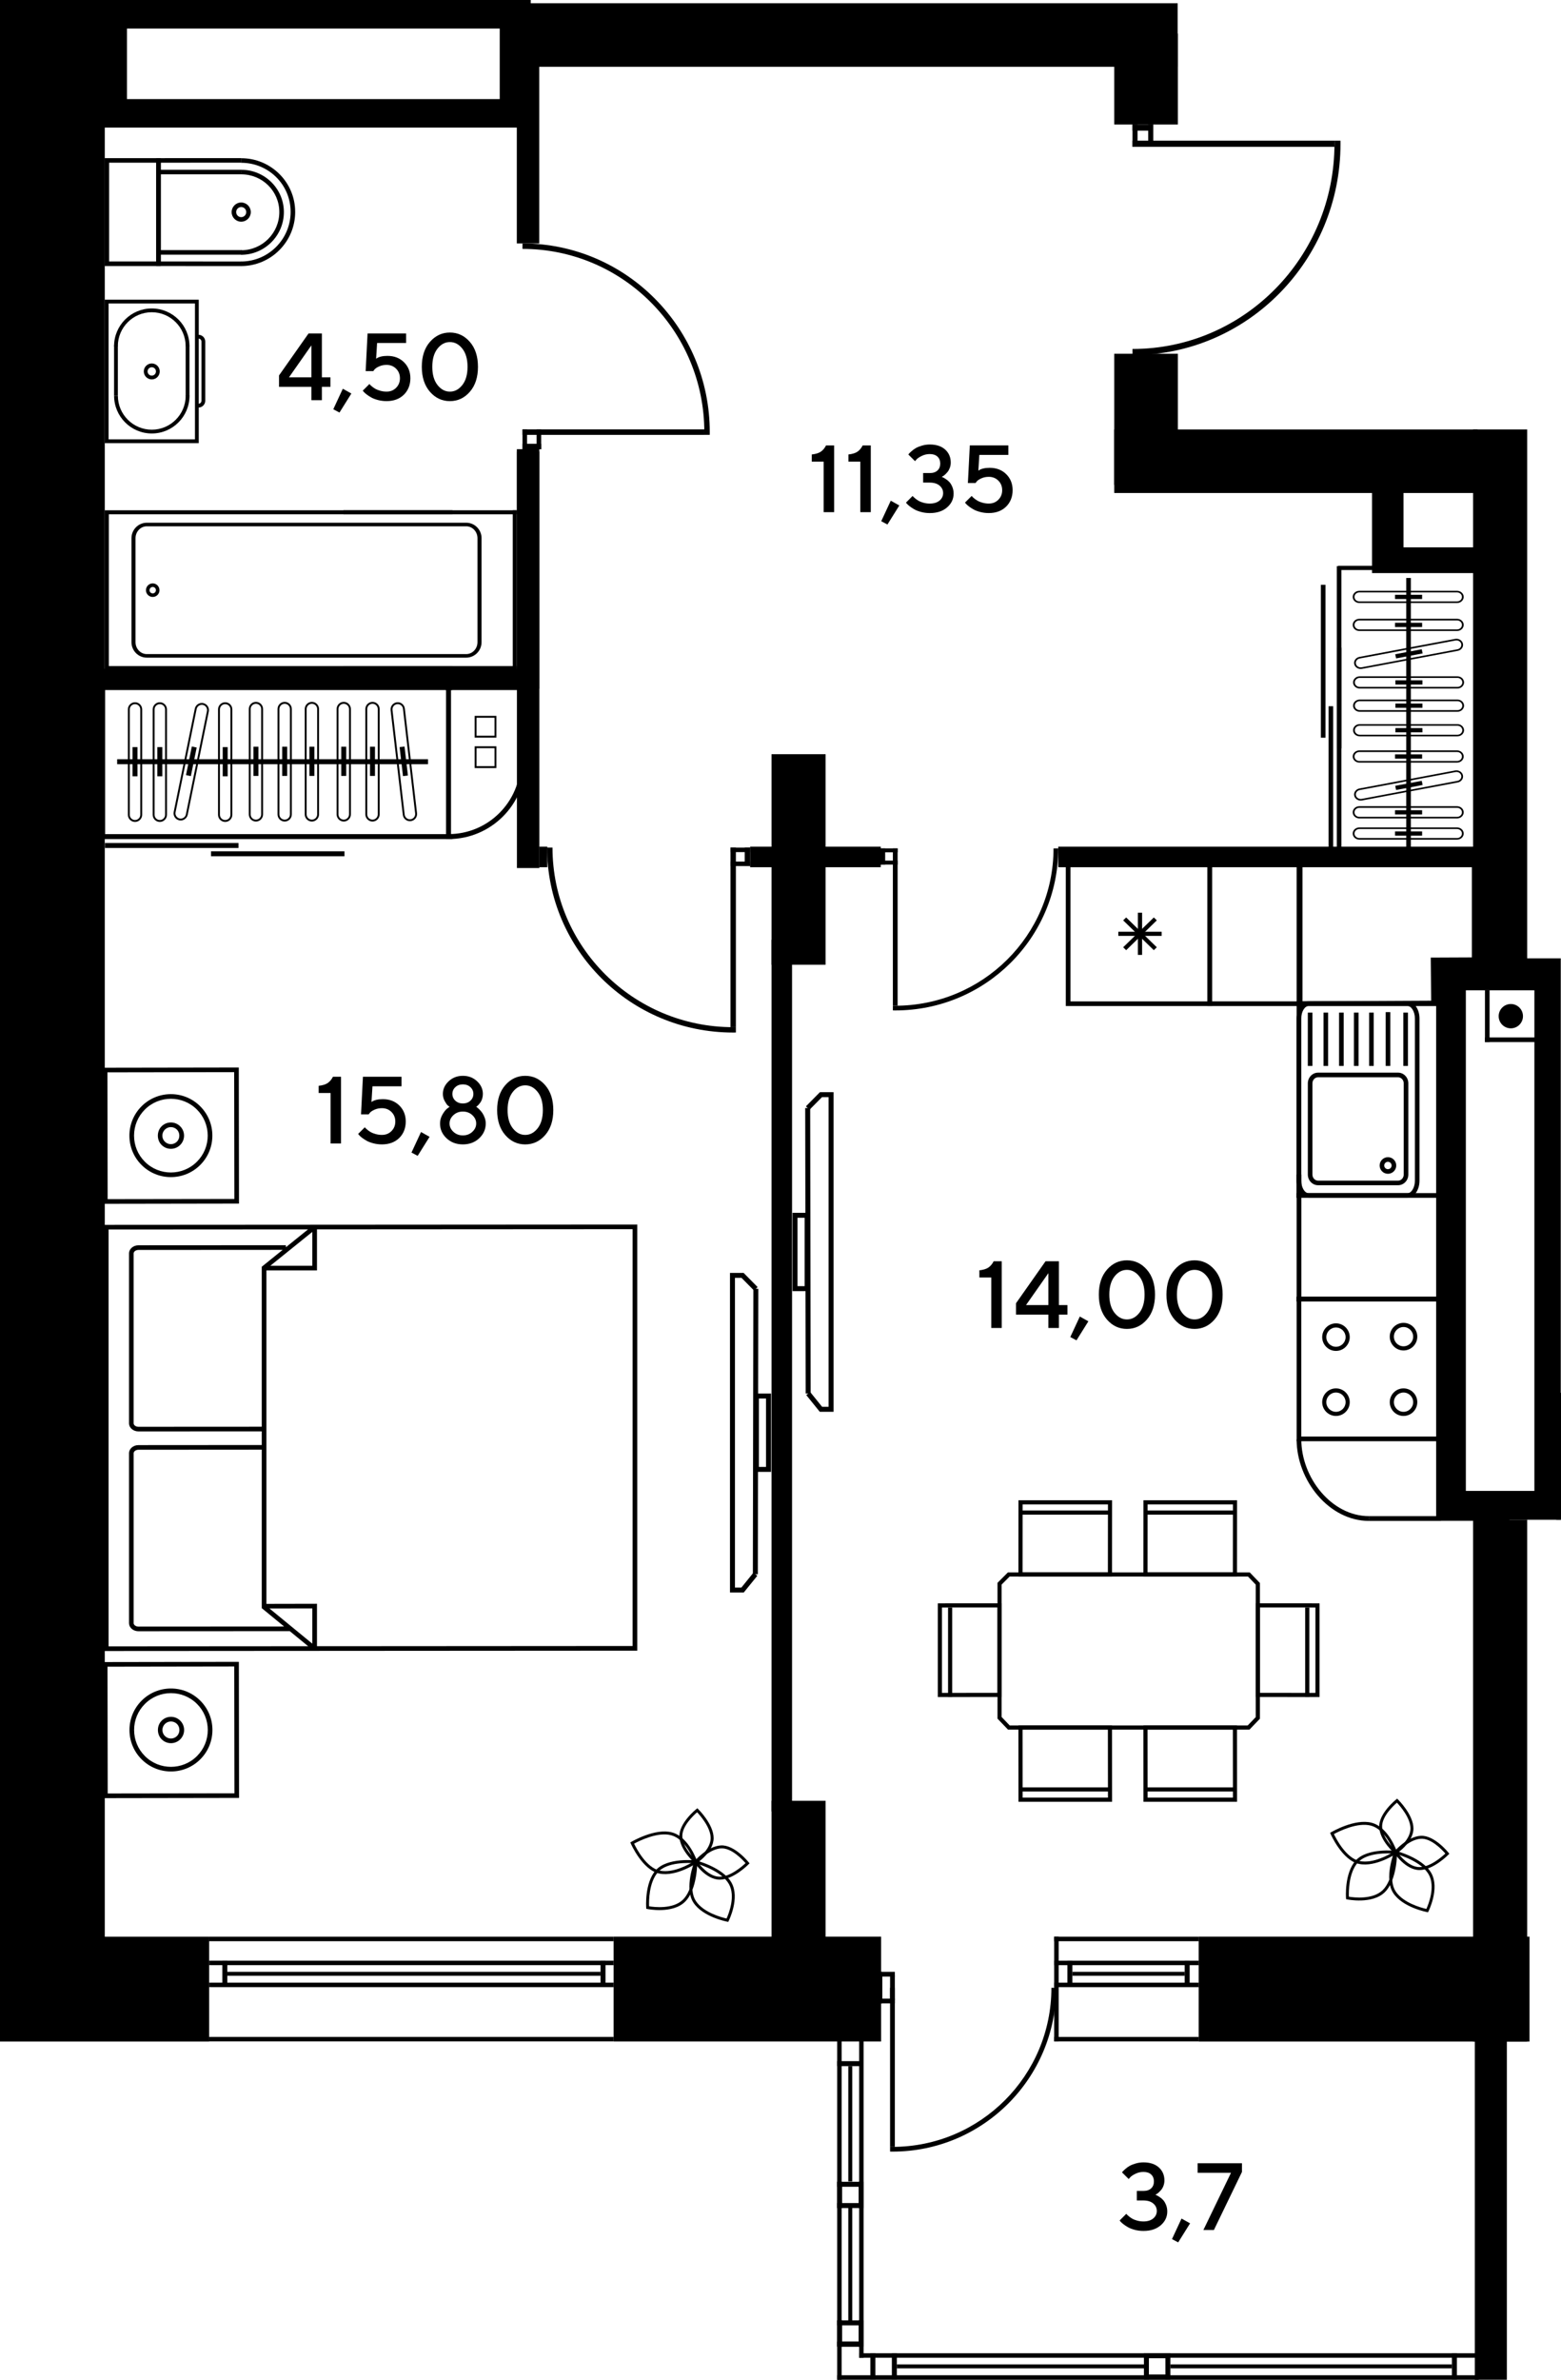 <?xml version="1.0" encoding="UTF-8"?>
<svg id="_Слой_1" data-name="Слой 1" xmlns="http://www.w3.org/2000/svg" viewBox="0 0 923.63 1407.09">
  <defs>
    <style>
      .cls-1, .cls-2 {
        fill: #000;
        stroke-width: 0px;
      }

      .cls-2 {
        fill-rule: evenodd;
      }
    </style>
  </defs>
  <g>
    <rect class="cls-1" x="0" y="1145.13" width="123.74" height="61.99"/>
    <rect class="cls-1" x="0" y="0" width="61.99" height="1145.45"/>
    <rect class="cls-1" x="363.06" y="1145.1" width="158.29" height="61.99"/>
    <rect class="cls-1" x="709.24" y="1145.1" width="195.76" height="62.02"/>
    <rect class="cls-1" x="456.51" y="1064.76" width="31.99" height="87.69"/>
    <rect class="cls-1" x="456.51" y="445.95" width="31.99" height="124.49"/>
    <rect class="cls-1" x="871.62" y="898.61" width="31.99" height="308.51"/>
    <path class="cls-2" d="M57.68,0v75.44h256.34V0H57.68ZM295.69,58.6H75.13V16.86h220.56v41.74Z"/>
    <path class="cls-2" d="M849.76,566.64v331.97h73.73v-331.97h-73.73ZM907.89,881.54h-40.56v-295.99h40.56v295.99Z"/>
    <rect class="cls-1" x="871.62" y="253.92" width="31.99" height="313"/>
    <rect class="cls-1" x="659.29" y="209.17" width="37.65" height="77.53"/>
    <rect class="cls-1" x="659.29" y="253.94" width="214.96" height="37.56"/>
    <rect class="cls-1" x="659.29" y="19.87" width="37.65" height="53.76"/>
    <rect class="cls-1" x="309.73" y="1.93" width="387.09" height="37.56"/>
    <rect class="cls-1" x="872.64" y="1099.31" width="18.96" height="307.78"/>
    <g>
      <rect class="cls-1" x="355.32" y="1159.3" width="2.95" height="15.53"/>
      <rect class="cls-1" x="123.82" y="1159.3" width="239.25" height="2.66"/>
      <rect class="cls-1" x="123.82" y="1172.3" width="239.25" height="2.66"/>
      <rect class="cls-1" x="123.74" y="1145.13" width="239.33" height="2.66"/>
      <rect class="cls-1" x="123.74" y="1204.38" width="239.33" height="2.66"/>
      <rect class="cls-1" x="131.56" y="1159.3" width="2.95" height="15.53"/>
      <rect class="cls-1" x="134.51" y="1165.9" width="220.82" height="2.34"/>
    </g>
    <g>
      <rect class="cls-1" x="700.97" y="1159.3" width="2.95" height="15.53"/>
      <rect class="cls-1" x="623.83" y="1159.31" width="85.42" height="2.66"/>
      <rect class="cls-1" x="623.83" y="1172.31" width="85.42" height="2.66"/>
      <rect class="cls-1" x="623.75" y="1145.13" width="2.66" height="61.92"/>
      <rect class="cls-1" x="623.75" y="1145.13" width="85.5" height="2.66"/>
      <rect class="cls-1" x="623.75" y="1204.39" width="85.5" height="2.66"/>
      <rect class="cls-1" x="631.57" y="1159.3" width="2.95" height="15.53"/>
      <rect class="cls-1" x="634.52" y="1165.9" width="66.45" height="2.34"/>
    </g>
    <g>
      <rect class="cls-1" x="519.25" y="1165.9" width="10.22" height="2.82"/>
      <rect class="cls-1" x="519.25" y="1181.74" width="10.22" height="2.82"/>
      <rect class="cls-1" x="519.25" y="1165.9" width="2.82" height="18.66"/>
      <rect class="cls-1" x="526.65" y="1168.15" width="2.82" height="14.38"/>
      <rect class="cls-1" x="526.65" y="1175.34" width="2.82" height="94.03"/>
      <path class="cls-2" d="M526.65,1272.18l1.41.02c53.49,0,96.86-43.36,96.86-96.85h-2.81c0,51.94-42.11,94.05-94.05,94.05l-1.41-.02v2.81Z"/>
    </g>
    <g>
      <rect class="cls-1" x="495.34" y="1205.79" width="2.66" height="201.3"/>
      <g>
        <rect class="cls-1" x="508.34" y="1205.79" width="2.66" height="188.3"/>
        <rect class="cls-1" x="495.33" y="1218.71" width="15.53" height="2.95"/>
        <rect class="cls-1" x="501.93" y="1221.66" width="2.34" height="68.2"/>
        <rect class="cls-1" x="501.93" y="1304.72" width="2.34" height="68.2"/>
        <rect class="cls-1" x="508.34" y="1391.43" width="366.61" height="2.66"/>
        <rect class="cls-1" x="495.34" y="1404.43" width="379.61" height="2.66"/>
        <rect class="cls-1" x="859.09" y="1391.43" width="2.95" height="15.53"/>
        <rect class="cls-1" x="527.71" y="1391.42" width="2.95" height="15.53"/>
        <rect class="cls-1" x="514.99" y="1391.42" width="2.95" height="15.53"/>
        <g>
          <rect class="cls-1" x="508.05" y="1371.98" width="2.95" height="15.53"/>
          <rect class="cls-1" x="495.33" y="1371.98" width="2.95" height="15.53"/>
          <rect class="cls-1" x="495.33" y="1371.98" width="15.53" height="2.95"/>
          <rect class="cls-1" x="495.33" y="1384.56" width="15.53" height="2.95"/>
        </g>
        <g>
          <rect class="cls-1" x="689.56" y="1391.42" width="2.95" height="15.53"/>
          <rect class="cls-1" x="676.84" y="1391.42" width="2.95" height="15.53"/>
          <rect class="cls-1" x="676.84" y="1391.42" width="15.53" height="2.95"/>
          <rect class="cls-1" x="676.84" y="1404" width="15.53" height="2.95"/>
        </g>
        <g>
          <rect class="cls-1" x="508.05" y="1290.04" width="2.95" height="15.53"/>
          <rect class="cls-1" x="495.33" y="1290.04" width="2.95" height="15.53"/>
          <rect class="cls-1" x="495.33" y="1290.04" width="15.53" height="2.95"/>
          <rect class="cls-1" x="495.33" y="1302.62" width="15.53" height="2.95"/>
        </g>
        <rect class="cls-1" x="495.4" y="1384.56" width="15.53" height="2.95"/>
        <rect class="cls-1" x="692.51" y="1398.01" width="166.57" height="2.34"/>
        <rect class="cls-1" x="530.66" y="1398.02" width="146.18" height="2.34"/>
      </g>
    </g>
    <rect class="cls-1" x="456.51" y="555.67" width="12.14" height="515.37"/>
    <rect class="cls-1" x="60.44" y="395.41" width="257.83" height="12.14"/>
    <rect class="cls-1" x="305.85" y="266.97" width="13.27" height="246.29"/>
    <rect class="cls-1" x="305.81" y="265.59" width="13.27" height="141.7"/>
    <rect class="cls-1" x="305.79" y="17" width="13.27" height="126.94"/>
    <rect class="cls-1" x="626.16" y="500.63" width="265.7" height="12.14"/>
    <rect class="cls-1" x="443.84" y="500.63" width="77.29" height="12.14"/>
    <rect class="cls-1" x="319.06" y="500.63" width="4.79" height="12.14"/>
    <g>
      <rect class="cls-1" x="309.15" y="253.87" width="2.7" height="11.78"/>
      <rect class="cls-1" x="317.51" y="253.87" width="2.69" height="11.78"/>
      <rect class="cls-1" x="309.15" y="262.4" width="11.06" height="3.25"/>
      <rect class="cls-1" x="309.15" y="253.88" width="107.58" height="3.25"/>
      <path class="cls-2" d="M419.94,257.12l.02-1.62c0-61.62-49.61-111.57-110.82-111.57v3.24c59.43,0,107.6,48.5,107.6,108.33l-.02,1.62h3.21Z"/>
    </g>
    <g>
      <rect class="cls-1" x="520.93" y="501.64" width="10.18" height="2.33"/>
      <rect class="cls-1" x="520.93" y="508.87" width="10.18" height="2.33"/>
      <rect class="cls-1" x="520.93" y="501.64" width="2.81" height="9.56"/>
      <rect class="cls-1" x="528.3" y="501.64" width="2.81" height="93.01"/>
      <path class="cls-2" d="M528.3,597.43l1.4.02c53.27,0,96.46-42.89,96.46-95.81h-2.8c0,51.38-41.93,93.03-93.66,93.03l-1.4-.02v2.78Z"/>
    </g>
    <g>
      <rect class="cls-1" x="432.21" y="501.17" width="11.62" height="2.66"/>
      <rect class="cls-1" x="432.21" y="509.43" width="11.62" height="2.65"/>
      <rect class="cls-1" x="440.63" y="501.17" width="3.21" height="10.91"/>
      <rect class="cls-1" x="432.21" y="501.17" width="3.21" height="106.17"/>
      <path class="cls-2" d="M435.42,610.51l-1.6.02c-60.81,0-110.11-48.96-110.11-109.37h3.2c0,58.65,47.87,106.19,106.91,106.19l1.6-.02v3.17Z"/>
    </g>
    <g>
      <rect class="cls-1" x="670.08" y="73.63" width="2.99" height="13.19"/>
      <rect class="cls-1" x="679.38" y="73.63" width="2.99" height="13.19"/>
      <rect class="cls-1" x="670.08" y="73.63" width="12.28" height="3.64"/>
      <rect class="cls-1" x="670.08" y="83.18" width="119.49" height="3.64"/>
      <path class="cls-2" d="M793.14,83.18l.02,1.82c0,69.02-55.11,124.97-123.08,124.97v-3.63c66,0,119.51-54.33,119.51-121.34l-.02-1.82h3.57Z"/>
    </g>
    <g>
      <path class="cls-2" d="M284.93,318.23v61.47c0,5.05-4.07,9.15-9.07,9.15H86.85c-5,0-9.06-4.1-9.06-9.15v-61.47c0-5.05,4.07-9.15,9.07-9.15h189.01c5,0,9.07,4.1,9.07,9.15M80.19,379.7c0,3.88,2.99,7.05,6.66,7.05h189.01c3.67,0,6.66-3.16,6.66-7.05v-61.47c0-3.89-2.99-7.04-6.66-7.04H86.85c-3.67,0-6.66,3.16-6.66,7.04v61.47Z"/>
      <path class="cls-2" d="M94.37,348.96h0c0,1.83-1.24,3.43-3.01,3.88-1.04.27-2.12.12-3.04-.43-.92-.55-1.58-1.42-1.85-2.45-.54-2.14.79-4.35,2.88-4.89,1.04-.27,2.12-.12,3.04.43.92.54,1.58,1.42,1.84,2.45.08.33.13.67.13,1M88.46,348.96c0,.16.02.32.06.48.13.49.44.9.88,1.16.44.26.95.33,1.44.2.99-.26,1.63-1.32,1.36-2.32-.13-.49-.44-.9-.87-1.16-.44-.26-.95-.33-1.44-.2-.85.21-1.43.97-1.43,1.84Z"/>
      <polygon class="cls-2" points="265.35 304.1 260.3 304.1 64.4 304.1 64.4 393.82 260.3 393.82 265.35 393.82 267.74 393.82 267.74 396.21 62 396.21 62 301.72 267.74 301.72 267.74 304.1 265.35 304.1"/>
      <rect class="cls-1" x="203.17" y="301.72" width="102.62" height="2.39"/>
      <rect class="cls-1" x="203.17" y="393.82" width="102.62" height="2.39"/>
      <rect class="cls-1" x="303.4" y="301.72" width="2.39" height="94.5"/>
    </g>
    <g>
      <path class="cls-2" d="M95.08,93.51v63.79h-33.24v-63.79h33.24ZM92.39,154.6v-58.4h-27.84v58.4h27.84Z"/>
      <polygon class="cls-2" points="142.82 96.18 95.14 96.2 95.14 154.6 142.75 154.63 142.75 157.32 92.45 157.29 92.45 93.51 142.82 93.49 142.82 96.18"/>
      <path class="cls-2" d="M174.66,125.29c0,17.66-14.37,32.03-32.04,32.03v-2.7c16.18,0,29.34-13.16,29.34-29.34s-13.12-29.03-29.23-29.03v-2.7c17.6,0,31.92,14.23,31.92,31.72"/>
      <path class="cls-2" d="M148.4,125.41c0,3.13-2.55,5.67-5.68,5.67s-5.67-2.54-5.67-5.67,2.54-5.68,5.67-5.68,5.68,2.54,5.68,5.68M139.74,125.41c0,1.64,1.34,2.98,2.98,2.98s2.98-1.34,2.98-2.98-1.34-2.99-2.98-2.99-2.98,1.33-2.98,2.99Z"/>
      <path class="cls-2" d="M167.97,125.39c0,13.93-11.33,25.26-25.26,25.26v-2.69c12.44,0,22.56-10.12,22.56-22.56s-10.08-22.31-22.47-22.31v-2.69c13.88,0,25.17,11.22,25.17,25.01"/>
      <rect class="cls-1" x="93.79" y="147.89" width="49.31" height="2.69"/>
      <rect class="cls-1" x="93.42" y="100.38" width="49.5" height="2.69"/>
    </g>
    <g>
      <path class="cls-2" d="M94.52,219.62c0-2.6-2.11-4.72-4.72-4.72s-4.72,2.12-4.72,4.72,2.12,4.72,4.72,4.72,4.72-2.12,4.72-4.72M87.32,219.62c0-1.37,1.11-2.48,2.48-2.48s2.48,1.11,2.48,2.48-1.11,2.48-2.48,2.48-2.48-1.11-2.48-2.48Z"/>
      <path class="cls-2" d="M117.6,262.03v-84.83h-55.61v84.83h55.61ZM115.36,179.44v80.35h-51.12v-80.35h51.12Z"/>
      <path class="cls-2" d="M121.45,236.96v-34.99c0-2.21-1.8-4.01-4.01-4.01v2.24c.97,0,1.77.79,1.77,1.77v34.99c0,.98-.79,1.77-1.77,1.77v2.24c2.21,0,4.01-1.8,4.01-4.01"/>
      <path class="cls-2" d="M112.11,204.68c0-12.3-10.01-22.3-22.31-22.3s-22.31,10-22.31,22.3h2.24c0-11.07,9-20.06,20.06-20.06s20.06,9,20.06,20.06h2.24Z"/>
      <path class="cls-2" d="M112.11,234.01h-2.24c0,11.06-9,20.06-20.06,20.06s-20.06-9-20.06-20.06h-2.24c0,12.3,10.01,22.3,22.31,22.3s22.31-10,22.31-22.3"/>
      <rect class="cls-1" x="67.49" y="204.22" width="2.24" height="29.79"/>
      <rect class="cls-1" x="109.86" y="204.48" width="2.24" height="29.76"/>
    </g>
    <path class="cls-2" d="M377.06,724.04v251.97h-1.38l-314.2.2v-251.97h1.38l314.19-.2ZM374.31,973.26v-246.48s-186.76.11-186.76.11v24.27h-29.92s0,197.17,0,197.17l29.92-.06v25.1l186.76-.12ZM184.79,748.42v-20.02l-24.82,20,24.82.02ZM184.79,971.86v-20.83l-25.32.05,25.32,20.78ZM64.23,973.46l118.11-.08-10.89-8.92-89.52.05c-1.63,0-3.19-.61-4.25-1.67-.87-.86-1.35-1.98-1.35-3.12v-100.44c0-2.66,2.51-4.82,5.6-4.82l72.95-.05v-8.08l-72.95.04c-3.09,0-5.6-2.15-5.6-4.81v-100.43c0-2.66,2.51-4.82,5.6-4.82l87.23-.05v1.21l13.12-10.57-118.04.07v246.48ZM79.07,959.71c0,.53.3.93.55,1.19.54.55,1.41.87,2.31.87l86.18-.05-13.23-10.85v-93.71l-72.95.05c-1.55,0-2.85.95-2.85,2.07v100.44ZM154.88,843.59v-94.6l12.38-9.98-85.33.05c-1.55,0-2.85.95-2.85,2.07v100.43c0,1.13,1.31,2.07,2.85,2.07l72.95-.04Z"/>
    <g>
      <polygon class="cls-2" points="448.27 761.01 446.17 763.08 438.76 755.59 434.87 755.59 434.87 938.68 438.68 938.68 445.79 929.9 448.08 931.75 440.07 941.62 431.93 941.62 431.93 752.64 439.99 752.64 448.27 761.01"/>
      <polygon class="cls-2" points="448.69 762.03 448.4 930.82 445.46 930.82 445.76 762.03 448.69 762.03"/>
      <path class="cls-2" d="M456.19,823.98v46.31h-10.09v-46.31h10.09ZM453.25,867.35v-40.43h-4.22v40.43h4.22Z"/>
    </g>
    <g>
      <path class="cls-2" d="M141.45,1063.08l-80.48.13-.11-80.47,80.47-.13.12,80.47ZM63.72,1060.45l74.99-.11-.12-74.98-74.98.12.12,74.98Z"/>
      <path class="cls-2" d="M125.69,1022.91c0,6.55-2.55,12.72-7.19,17.35-9.57,9.56-25.14,9.56-34.7,0-4.64-4.63-7.19-10.8-7.19-17.35s2.56-12.72,7.19-17.36c9.56-9.57,25.13-9.57,34.7,0,4.64,4.64,7.19,10.79,7.19,17.35M79.36,1022.91c0,5.82,2.26,11.29,6.38,15.41,8.49,8.5,22.33,8.5,30.82,0,4.12-4.12,6.38-9.59,6.38-15.41s-2.26-11.3-6.38-15.42c-8.49-8.5-22.32-8.49-30.82,0-4.12,4.12-6.38,9.59-6.38,15.41Z"/>
      <path class="cls-2" d="M108.94,1022.91c0,2.08-.81,4.03-2.28,5.51-1.47,1.46-3.43,2.28-5.51,2.28s-4.04-.82-5.5-2.28c-2.95-2.95-2.95-8.07,0-11.02,1.47-1.47,3.42-2.28,5.5-2.28s4.04.81,5.51,2.28c1.47,1.47,2.28,3.43,2.28,5.51M96.1,1022.91c0,1.35.52,2.61,1.48,3.56.96.95,2.22,1.48,3.57,1.48s2.61-.53,3.57-1.48c1.91-1.91,1.91-5.22,0-7.13-.96-.95-2.22-1.47-3.57-1.47s-2.61.53-3.57,1.47c-.95.96-1.48,2.23-1.48,3.57Z"/>
    </g>
    <g>
      <path class="cls-2" d="M141.41,711.66l-80.48.13-.11-80.47,80.47-.13.12,80.47ZM63.68,709.03l74.99-.11-.12-74.98-74.98.12.12,74.98Z"/>
      <path class="cls-2" d="M125.65,671.48c0,6.55-2.55,12.72-7.19,17.35-9.57,9.56-25.14,9.56-34.7,0-4.64-4.63-7.19-10.8-7.19-17.35s2.56-12.72,7.19-17.36c9.56-9.57,25.13-9.57,34.7,0,4.64,4.64,7.19,10.79,7.19,17.35M79.32,671.48c0,5.82,2.26,11.29,6.38,15.41,8.49,8.5,22.33,8.5,30.82,0,4.12-4.12,6.38-9.59,6.38-15.41s-2.26-11.3-6.38-15.42c-8.49-8.5-22.32-8.49-30.82,0-4.12,4.12-6.38,9.59-6.38,15.41Z"/>
      <path class="cls-2" d="M108.9,671.48c0,2.08-.81,4.03-2.28,5.51-1.47,1.46-3.43,2.28-5.51,2.28s-4.04-.82-5.5-2.28c-2.95-2.95-2.95-8.07,0-11.02,1.47-1.47,3.42-2.28,5.5-2.28s4.04.81,5.51,2.28c1.47,1.47,2.28,3.43,2.28,5.51M96.06,671.48c0,1.35.52,2.61,1.48,3.56.96.95,2.22,1.48,3.57,1.48s2.61-.53,3.57-1.48c1.91-1.91,1.91-5.22,0-7.13-.96-.95-2.22-1.47-3.57-1.47s-2.61.53-3.57,1.47c-.95.96-1.48,2.23-1.48,3.57Z"/>
    </g>
    <g>
      <path class="cls-1" d="M388.05,1105.78c-6.79,7.61-5.7,22.16-5.69,22.2l.06.66.65.12s14.8,3.07,22.27-4.3c7.38-7.3,7.23-23.53,7.22-23.57v-.76s-.76-.1-.76-.1c-.05,0-16.9-1.93-23.75,5.75M384.06,1127.16c-.12-2.82-.2-14.06,5.29-20.22,5.45-6.1,18.2-5.52,21.45-5.26-.07,3.23-.75,15.66-6.69,21.53-5.91,5.83-17.19,4.41-20.06,3.94Z"/>
      <path class="cls-1" d="M410.29,1124.99c5.61,8.55,19.88,11.23,19.92,11.24l.66.15.31-.61s6.81-13.54,1.62-22.64c-5.14-9.02-20.87-13.07-20.91-13.08l-.74-.18-.28.71s-6.23,15.8-.58,24.4M429.91,1134.38c-2.83-.64-13.67-3.49-18.17-10.35-4.47-6.82-.62-18.98.48-22.08,3.08.9,14.92,4.77,19.06,12.04,4.12,7.23-.19,17.78-1.38,20.39Z"/>
      <path class="cls-1" d="M390.12,1107.78c10,2.08,22.03-6.13,22.06-6.15l.55-.37-.21-.63s-4.76-14.39-14.86-17.16c-10.03-2.75-23.96,5.5-24.01,5.52l-.7.39.33.74s6.76,15.57,16.84,17.67M410.63,1100.54c-2.41,1.53-12.1,7.2-20.16,5.53-7.98-1.66-13.85-12.97-15.28-15.95,2.89-1.57,13.96-7.17,21.99-4.97,8.03,2.2,12.43,12.71,13.44,15.39Z"/>
      <path class="cls-1" d="M401.99,1086.12c.46,8.05,9.13,15.5,9.16,15.52l.52.48.58-.41s9.95-6.52,10-14.83c.04-8.2-9.04-17.1-9.07-17.12l-.57-.59-.63.53s-10.44,8.29-9.98,16.43M411.8,1099.88c-1.8-1.69-7.72-7.67-8.07-13.86-.35-6.11,6.6-12.61,8.75-14.47,1.92,2.05,8.05,9.05,8.02,15.33-.04,6.23-6.68,11.54-8.69,13.01Z"/>
      <path class="cls-1" d="M426.56,1091.16c-8.06.46-15.5,9.13-15.52,9.15l-.48.52.41.57s6.52,9.95,14.83,10c8.21.05,17.1-9.04,17.12-9.07l.6-.56-.53-.63s-8.3-10.45-16.42-9.98M412.8,1100.97c1.69-1.8,7.67-7.72,13.86-8.07,6.11-.35,12.61,6.6,14.47,8.74-2.05,1.93-9.05,8.06-15.33,8.02-6.23-.04-11.53-6.68-13-8.69Z"/>
    </g>
    <g>
      <path class="cls-1" d="M802.12,1100.11c-6.79,7.61-5.7,22.16-5.69,22.2l.06.66.65.12s14.8,3.07,22.27-4.3c7.38-7.3,7.23-23.53,7.22-23.57v-.76s-.76-.1-.76-.1c-.05,0-16.9-1.93-23.75,5.75M798.13,1121.49c-.12-2.82-.2-14.06,5.29-20.22,5.45-6.1,18.2-5.52,21.45-5.26-.07,3.23-.75,15.66-6.69,21.53-5.91,5.83-17.19,4.41-20.06,3.94Z"/>
      <path class="cls-1" d="M824.35,1119.31c5.61,8.55,19.88,11.23,19.92,11.24l.66.15.31-.61s6.81-13.54,1.62-22.64c-5.14-9.02-20.87-13.07-20.91-13.08l-.74-.18-.28.71s-6.23,15.8-.58,24.4M843.98,1128.71c-2.83-.64-13.67-3.49-18.17-10.35-4.47-6.82-.62-18.98.48-22.08,3.08.9,14.92,4.77,19.06,12.04,4.12,7.23-.19,17.78-1.38,20.39Z"/>
      <path class="cls-1" d="M804.18,1102.1c10,2.08,22.03-6.13,22.06-6.15l.55-.37-.21-.63s-4.76-14.39-14.86-17.16c-10.03-2.75-23.96,5.5-24.01,5.52l-.7.39.33.74s6.76,15.57,16.84,17.67M824.7,1094.87c-2.41,1.53-12.1,7.2-20.16,5.53-7.98-1.66-13.85-12.97-15.28-15.95,2.89-1.57,13.96-7.17,21.99-4.97,8.03,2.2,12.43,12.71,13.44,15.39Z"/>
      <path class="cls-1" d="M816.06,1080.44c.46,8.05,9.13,15.5,9.16,15.52l.52.48.58-.41s9.95-6.52,10-14.83c.04-8.2-9.04-17.1-9.07-17.12l-.57-.59-.63.53s-10.44,8.29-9.98,16.43M825.87,1094.2c-1.8-1.69-7.72-7.67-8.07-13.86-.35-6.11,6.6-12.61,8.75-14.47,1.92,2.05,8.05,9.05,8.02,15.33-.04,6.23-6.68,11.54-8.69,13.01Z"/>
      <path class="cls-1" d="M840.63,1085.48c-8.06.46-15.5,9.13-15.52,9.15l-.48.52.41.57s6.52,9.95,14.83,10c8.21.05,17.1-9.04,17.12-9.07l.6-.56-.53-.63s-8.3-10.45-16.42-9.98M826.87,1095.29c1.69-1.8,7.67-7.72,13.86-8.07,6.11-.35,12.61,6.6,14.47,8.74-2.05,1.93-9.05,8.06-15.33,8.02-6.23-.04-11.53-6.68-13-8.69Z"/>
    </g>
    <g>
      <polygon class="cls-2" points="872.75 506.74 872.75 382.94 875.47 382.94 875.47 509.25 790.98 509.25 790.98 382.94 793.7 382.94 793.7 506.74 872.75 506.74"/>
      <rect class="cls-1" x="786.1" y="417.58" width="2.73" height="90.42"/>
      <rect class="cls-1" x="781.55" y="345.78" width="2.72" height="90.41"/>
      <rect class="cls-1" x="791.77" y="334.55" width="98.29" height="2.5"/>
      <rect class="cls-1" x="832.07" y="341.74" width="2.72" height="160.13"/>
      <path class="cls-2" d="M866.06,480.31c0,2-1.77,3.61-3.93,3.61h-57.82c-2.16,0-3.93-1.62-3.93-3.61s1.76-3.61,3.93-3.61h57.82c2.16,0,3.93,1.62,3.93,3.61M801.43,480.31c0,1.47,1.29,2.66,2.88,2.66h57.82c1.59,0,2.88-1.19,2.88-2.66s-1.29-2.65-2.88-2.65h-57.82c-1.59,0-2.88,1.19-2.88,2.65Z"/>
      <rect class="cls-1" x="825.43" y="479.06" width="16.02" height="2.51"/>
      <path class="cls-2" d="M865.69,459.11c0,1.71-1.32,3.2-3.14,3.54l-56.65,10.65c-2.12.39-4.2-.87-4.63-2.82-.46-1.92.99-3.87,3.06-4.26l56.65-10.65c2.12-.4,4.2.87,4.63,2.82.06.23.08.48.08.72M802.23,469.76c0,.18.02.36.06.53.32,1.43,1.85,2.36,3.41,2.07l56.65-10.65c1.52-.28,2.55-1.71,2.25-3.13-.32-1.43-1.85-2.37-3.41-2.07l-56.65,10.65c-1.34.25-2.31,1.35-2.31,2.61Z"/>
      <polygon class="cls-2" points="841.76 464.15 826.07 467.1 825.53 464.64 841.22 461.69 841.76 464.15"/>
      <path class="cls-2" d="M866.27,431.77c0,1.99-1.76,3.61-3.93,3.61h-57.82c-2.17,0-3.93-1.61-3.93-3.61s1.77-3.61,3.93-3.61h57.82c2.16,0,3.93,1.62,3.93,3.61M801.64,431.77c0,1.46,1.3,2.65,2.89,2.65h57.82c1.59,0,2.88-1.19,2.88-2.65s-1.29-2.66-2.88-2.66h-57.82c-1.6,0-2.89,1.2-2.89,2.66Z"/>
      <rect class="cls-1" x="825.64" y="430.51" width="16.01" height="2.51"/>
      <path class="cls-2" d="M866.27,417.24c0,1.99-1.76,3.61-3.93,3.61h-57.82c-2.17,0-3.93-1.62-3.93-3.61s1.77-3.61,3.93-3.61h57.82c2.16,0,3.93,1.62,3.93,3.61M801.64,417.24c0,1.46,1.3,2.66,2.89,2.66h57.82c1.59,0,2.88-1.2,2.88-2.66s-1.29-2.65-2.88-2.65h-57.82c-1.6,0-2.89,1.19-2.89,2.65Z"/>
      <rect class="cls-1" x="825.64" y="415.99" width="16.01" height="2.51"/>
      <path class="cls-2" d="M866.27,403.5c0,1.99-1.76,3.61-3.93,3.61h-57.82c-2.17,0-3.93-1.62-3.93-3.61s1.77-3.61,3.93-3.61h57.82c2.16,0,3.93,1.62,3.93,3.61M801.64,403.5c0,1.46,1.3,2.66,2.89,2.66h57.82c1.59,0,2.88-1.19,2.88-2.66s-1.29-2.66-2.88-2.66h-57.82c-1.6,0-2.89,1.2-2.89,2.66Z"/>
      <rect class="cls-1" x="825.64" y="402.24" width="16.01" height="2.51"/>
      <path class="cls-2" d="M866.06,447.3c0,1.99-1.77,3.61-3.93,3.61h-57.82c-2.16,0-3.93-1.62-3.93-3.61s1.76-3.61,3.93-3.61h57.82c2.16,0,3.93,1.62,3.93,3.61M801.43,447.3c0,1.47,1.29,2.66,2.88,2.66h57.82c1.59,0,2.88-1.19,2.88-2.66s-1.29-2.65-2.88-2.65h-57.82c-1.59,0-2.88,1.19-2.88,2.65Z"/>
      <rect class="cls-1" x="825.43" y="446.05" width="16.02" height="2.51"/>
      <path class="cls-2" d="M866.06,492.85c0,2-1.77,3.61-3.93,3.61h-57.82c-2.16,0-3.93-1.62-3.93-3.61s1.76-3.61,3.93-3.61h57.82c2.16,0,3.93,1.62,3.93,3.61M801.43,492.85c0,1.47,1.29,2.66,2.88,2.66h57.82c1.59,0,2.88-1.19,2.88-2.66s-1.29-2.65-2.88-2.65h-57.82c-1.59,0-2.88,1.19-2.88,2.65Z"/>
      <rect class="cls-1" x="825.43" y="491.6" width="16.02" height="2.51"/>
      <rect class="cls-1" x="790.98" y="334.75" width="2.72" height="107.76"/>
      <rect class="cls-1" x="872.75" y="334.75" width="2.72" height="107.76"/>
      <path class="cls-2" d="M865.69,381.3c0,1.71-1.32,3.2-3.14,3.54l-56.65,10.65c-2.12.4-4.2-.86-4.63-2.82-.46-1.92.99-3.87,3.06-4.26l56.65-10.65c2.12-.4,4.2.87,4.63,2.82.06.23.08.48.08.72M802.23,391.96c0,.18.02.36.06.53.32,1.43,1.85,2.36,3.41,2.07l56.65-10.65c1.52-.28,2.55-1.71,2.25-3.13-.32-1.43-1.85-2.37-3.41-2.07l-56.65,10.65c-1.34.25-2.31,1.35-2.31,2.6Z"/>
      <polygon class="cls-2" points="841.76 386.35 826.07 389.3 825.53 386.84 841.22 383.89 841.76 386.35"/>
      <path class="cls-2" d="M866.06,369.49c0,1.99-1.77,3.61-3.93,3.61h-57.82c-2.16,0-3.93-1.62-3.93-3.61s1.76-3.61,3.93-3.61h57.82c2.16,0,3.93,1.62,3.93,3.61M801.43,369.49c0,1.47,1.29,2.66,2.88,2.66h57.82c1.59,0,2.88-1.19,2.88-2.66s-1.29-2.65-2.88-2.65h-57.82c-1.59,0-2.88,1.19-2.88,2.65Z"/>
      <rect class="cls-1" x="825.43" y="368.24" width="16.02" height="2.51"/>
      <path class="cls-2" d="M866.06,352.94c0,1.99-1.77,3.61-3.93,3.61h-57.82c-2.16,0-3.93-1.62-3.93-3.61s1.76-3.61,3.93-3.61h57.82c2.16,0,3.93,1.62,3.93,3.61M801.43,352.94c0,1.47,1.29,2.66,2.88,2.66h57.82c1.59,0,2.88-1.19,2.88-2.66s-1.29-2.65-2.88-2.65h-57.82c-1.59,0-2.88,1.19-2.88,2.65Z"/>
      <rect class="cls-1" x="825.43" y="351.68" width="16.02" height="2.51"/>
    </g>
    <rect class="cls-1" x="767.2" y="766.74" width="83.84" height="2.81"/>
    <polygon class="cls-2" points="476.86 654.15 478.95 656.21 486.36 648.72 490.26 648.72 490.26 831.82 486.45 831.82 479.34 823.03 477.06 824.88 485.05 834.76 493.2 834.76 493.2 645.78 485.14 645.78 476.86 654.15"/>
    <polygon class="cls-2" points="476.43 655.17 476.72 823.96 479.66 823.96 479.38 655.17 476.43 655.17"/>
    <path class="cls-2" d="M468.94,717.11v46.31h10.1v-46.31h-10.1ZM471.88,760.48v-40.43h4.21v40.43h-4.21Z"/>
    <g>
      <path class="cls-2" d="M554.91,948.03v55.38l37.74-.03v-55.38l-37.74.03ZM557.35,1000.97v-50.5l32.85-.03v50.5l-32.85.03Z"/>
      <path class="cls-2" d="M780.76,948.03v55.38l-37.74-.03v-55.38l37.74.03ZM778.32,1000.97v-50.5l-32.85-.03v50.5l32.85.03Z"/>
      <rect class="cls-1" x="560.96" y="950.52" width="2.45" height="52.94"/>
      <rect class="cls-1" x="772.26" y="950.52" width="2.45" height="52.94"/>
      <path class="cls-2" d="M590.21,935.91v80.29l6.22,6.49h142.86l6.18-6.42v-80.28l-6-6.26h-143.1l-6.17,6.18ZM592.65,1015.22v-78.3l4.74-4.75h141.03l4.6,4.8v78.31l-4.78,4.96h-140.78l-4.82-5.03Z"/>
      <path class="cls-2" d="M602.59,1020.25l.03,45.09h55.39l-.04-45.09h-55.38ZM605.07,1062.89l-.03-40.2h50.49l.04,40.2h-50.5Z"/>
      <rect class="cls-1" x="603.81" y="1056.84" width="52.94" height="2.44"/>
      <path class="cls-2" d="M676.54,1020.25l.03,45.09h55.39l-.04-45.09h-55.38ZM679.01,1062.89l-.03-40.2h50.5l.04,40.2h-50.5Z"/>
      <rect class="cls-1" x="677.76" y="1056.84" width="52.94" height="2.44"/>
      <path class="cls-2" d="M602.59,932.18l.03-45.09h55.39l-.04,45.09h-55.38ZM605.07,889.53l-.03,40.2h50.49l.04-40.2h-50.5Z"/>
      <rect class="cls-1" x="603.81" y="893.13" width="52.94" height="2.45"/>
      <path class="cls-2" d="M676.54,932.18l.03-45.09h55.39l-.04,45.09h-55.38ZM679.01,889.53l-.03,40.2h50.5l.04-40.2h-50.5Z"/>
      <rect class="cls-1" x="677.76" y="893.13" width="52.94" height="2.45"/>
    </g>
    <polygon class="cls-2" points="893.12 940.91 893.12 899.22 850.88 899.23 850.88 896.47 893.12 896.46 893.12 940.91"/>
    <g>
      <g>
        <path class="cls-2" d="M833.3,694.48v-53.92c0-3.49-2.72-6.33-6.08-6.33h-47.32c-3.35,0-6.07,2.84-6.07,6.33v53.92c0,3.49,2.72,6.32,6.07,6.32h47.32c3.36,0,6.08-2.84,6.08-6.32M776.55,640.57c0-1.99,1.5-3.6,3.35-3.6h47.32c1.85,0,3.35,1.61,3.35,3.6v53.92c0,1.99-1.5,3.6-3.35,3.6h-47.32c-1.84,0-3.35-1.61-3.35-3.6v-53.92Z"/>
        <path class="cls-2" d="M826.14,689.13c0-2.71-2.21-4.91-4.91-4.91s-4.91,2.2-4.91,4.91,2.2,4.91,4.91,4.91,4.91-2.2,4.91-4.91M819.04,689.13c0-1.21.98-2.18,2.18-2.18s2.18.98,2.18,2.18-.97,2.18-2.18,2.18-2.18-.98-2.18-2.18Z"/>
        <path class="cls-2" d="M839.91,698.08v-95.82c0-5.61-3.22-10.17-7.17-10.17h-58.37c-3.96,0-7.17,4.56-7.17,10.17v95.82c0,5.61,3.22,10.18,7.17,10.18h58.37c3.96,0,7.17-4.57,7.17-10.18M769.93,602.26c0-4.04,2.03-7.45,4.44-7.45h58.37c2.41,0,4.45,3.41,4.45,7.45v95.82c0,4.04-2.03,7.45-4.44,7.45h-58.37c-2.41,0-4.44-3.41-4.44-7.45v-95.82Z"/>
        <rect class="cls-1" x="773.82" y="598.73" width="2.73" height="31.52"/>
        <rect class="cls-1" x="830.33" y="598.73" width="2.73" height="31.52"/>
        <rect class="cls-1" x="801.11" y="598.73" width="2.73" height="31.52"/>
        <rect class="cls-1" x="783.11" y="598.73" width="2.73" height="31.52"/>
        <rect class="cls-1" x="792.31" y="598.73" width="2.73" height="31.52"/>
        <rect class="cls-1" x="810.09" y="598.73" width="2.73" height="31.52"/>
        <rect class="cls-1" x="819.9" y="598.44" width="2.73" height="31.81"/>
        <rect class="cls-1" x="767.2" y="593.52" width="2.77" height="114.74"/>
        <rect class="cls-1" x="851.04" y="593.52" width="2.77" height="184.53"/>
        <rect class="cls-1" x="767.2" y="592.08" width="86.61" height="2.77"/>
        <rect class="cls-1" x="767.2" y="694.48" width="2.81" height="75.08"/>
        <path class="cls-2" d="M874.39,568.87v-60.63h-107.19v86.61h82.99v-25.63l24.19-.35ZM870.9,511.01v55.09l-24.34.11.25,25.48-76.13.39v-81.07h100.22Z"/>
      </g>
      <rect class="cls-1" x="767.2" y="705.45" width="83.84" height="2.81"/>
      <path class="cls-2" d="M853.82,766.74h-86.61v85.42h86.61v-85.42ZM769.97,769.52h81.08v79.88h-81.08v-79.88Z"/>
      <path class="cls-2" d="M769.53,509.44h-55.1v85.42h55.1v-85.42ZM716.19,512.21h51.58v79.87h-51.58v-79.87Z"/>
      <path class="cls-2" d="M790.48,820.92c-4.49,0-8.15,3.66-8.15,8.15s3.66,8.15,8.15,8.15c4.49,0,8.15-3.66,8.15-8.15s-3.66-8.15-8.15-8.15M790.48,834.78c-3.15,0-5.71-2.56-5.71-5.71s2.56-5.7,5.71-5.7,5.7,2.56,5.7,5.7-2.55,5.71-5.7,5.71Z"/>
      <path class="cls-2" d="M790.48,782.47c-4.49,0-8.15,3.65-8.15,8.15s3.66,8.15,8.15,8.15,8.15-3.66,8.15-8.15-3.66-8.15-8.15-8.15M790.48,796.32c-3.15,0-5.71-2.56-5.71-5.7s2.56-5.7,5.71-5.7,5.7,2.56,5.7,5.7-2.55,5.7-5.7,5.7Z"/>
      <path class="cls-2" d="M830.45,820.92c-4.49,0-8.14,3.66-8.14,8.15s3.65,8.15,8.14,8.15c4.49,0,8.15-3.66,8.15-8.15s-3.66-8.15-8.15-8.15M830.45,834.78c-3.15,0-5.7-2.56-5.7-5.71s2.56-5.7,5.7-5.7,5.71,2.56,5.71,5.7-2.56,5.71-5.71,5.71Z"/>
      <path class="cls-2" d="M830.45,782.18c-4.49,0-8.15,3.66-8.15,8.15s3.65,8.16,8.15,8.16,8.15-3.65,8.15-8.16-3.65-8.15-8.15-8.15M830.45,796.04c-3.14,0-5.7-2.56-5.7-5.71s2.56-5.7,5.7-5.7,5.71,2.56,5.71,5.7-2.57,5.71-5.71,5.71Z"/>
      <g>
        <rect class="cls-1" x="661.7" y="550.93" width="25.64" height="2.43"/>
        <rect class="cls-1" x="673.28" y="539.67" width="2.5" height="24.95"/>
        <polygon class="cls-2" points="664.57 544.19 666.34 542.47 684.47 560.1 682.71 561.83 664.57 544.19"/>
        <polygon class="cls-2" points="664.57 560.1 682.71 542.47 684.47 544.19 666.34 561.83 664.57 560.1"/>
        <path class="cls-2" d="M630.61,594.85v-85.42h86.62v85.42h-86.62ZM633.4,512.19v79.91h81.03v-79.91h-81.03Z"/>
      </g>
      <path class="cls-2" d="M767.2,851.1h2.77c0,22.7,17.96,45.36,40.04,45.36v2.83c-23.61,0-42.81-23.93-42.81-48.19"/>
      <rect class="cls-1" x="809.94" y="896.46" width="42.69" height="2.83"/>
    </g>
    <rect class="cls-1" x="920.82" y="823.54" width="2.81" height="75.08"/>
    <g>
      <polygon class="cls-2" points="62.21 408.02 267.6 408.02 267.6 405.09 58.05 405.09 58.05 496.13 267.6 496.13 267.6 493.2 62.21 493.2 62.21 408.02"/>
      <path class="cls-2" d="M310.93,450.61h-2.94c0,23.48-19.1,42.58-42.59,42.58v2.94c25.11,0,45.53-20.42,45.53-45.52"/>
      <polygon class="cls-2" points="263.64 405.09 263.64 408.02 307.98 408.03 307.97 451.73 310.91 451.73 310.92 405.1 263.64 405.09"/>
      <rect class="cls-1" x="62.14" y="498.46" width="78.97" height="2.94"/>
      <rect class="cls-1" x="124.85" y="503.36" width="78.97" height="2.93"/>
      <rect class="cls-1" x="69.32" y="448.92" width="183.94" height="2.93"/>
      <path class="cls-2" d="M94.57,415.23c2.33,0,4.23,1.9,4.23,4.23v62.3c0,2.33-1.9,4.23-4.23,4.23-2.34,0-4.23-1.9-4.23-4.23v-62.3c0-2.33,1.89-4.23,4.23-4.23M97.68,481.76v-62.3c0-1.71-1.4-3.11-3.11-3.11s-3.11,1.4-3.11,3.11v62.3c0,1.71,1.39,3.1,3.11,3.1,1.71,0,3.11-1.39,3.11-3.1Z"/>
      <rect class="cls-1" x="93.1" y="441.75" width="2.94" height="17.26"/>
      <path class="cls-2" d="M119.41,415.64c.28,0,.57.02.84.09,2.29.46,3.77,2.7,3.3,4.99l-12.48,61.04c-.46,2.23-2.74,3.79-4.99,3.29-2.29-.46-3.77-2.71-3.3-4.99l12.48-61.04c.4-1.96,2.14-3.38,4.15-3.38M109.98,481.52l12.47-61.04c.34-1.68-.75-3.33-2.43-3.67-1.67-.32-3.33.78-3.66,2.42l-12.48,61.04c-.34,1.68.75,3.33,2.43,3.68.2.04.41.06.62.06,1.47,0,2.76-1.04,3.05-2.48Z"/>
      <rect class="cls-1" x="104.59" y="448.69" width="17.25" height="2.94" transform="translate(-350.5 470.94) rotate(-78.45)"/>
      <path class="cls-2" d="M151.43,415c2.33,0,4.23,1.9,4.23,4.23v62.29c0,2.34-1.9,4.24-4.23,4.24s-4.22-1.9-4.22-4.24v-62.29c0-2.33,1.89-4.23,4.22-4.23M154.54,481.53v-62.29c0-1.71-1.4-3.11-3.12-3.11-1.71,0-3.11,1.39-3.11,3.11v62.29c0,1.72,1.39,3.11,3.11,3.11,1.72,0,3.12-1.39,3.12-3.11Z"/>
      <rect class="cls-1" x="149.96" y="441.53" width="2.94" height="17.25"/>
      <path class="cls-2" d="M168.44,415c2.33,0,4.23,1.9,4.23,4.23v62.29c0,2.34-1.9,4.24-4.23,4.24-2.33,0-4.23-1.9-4.23-4.24v-62.29c0-2.33,1.9-4.23,4.23-4.23M171.55,481.53v-62.29c0-1.71-1.39-3.11-3.11-3.11-1.71,0-3.11,1.39-3.11,3.11v62.29c0,1.72,1.4,3.11,3.11,3.11s3.11-1.39,3.11-3.11Z"/>
      <rect class="cls-1" x="166.97" y="441.53" width="2.94" height="17.25"/>
      <path class="cls-2" d="M184.54,415c2.33,0,4.23,1.9,4.23,4.23v62.29c0,2.34-1.9,4.24-4.23,4.24-2.33,0-4.23-1.9-4.23-4.24v-62.29c0-2.33,1.9-4.23,4.23-4.23M187.66,481.53v-62.29c0-1.71-1.4-3.11-3.12-3.11-1.71,0-3.11,1.39-3.11,3.11v62.29c0,1.72,1.4,3.11,3.11,3.11,1.72,0,3.12-1.39,3.12-3.11Z"/>
      <rect class="cls-1" x="183.07" y="441.53" width="2.94" height="17.25"/>
      <path class="cls-2" d="M203.39,415c2.33,0,4.23,1.9,4.23,4.23v62.29c0,2.34-1.9,4.24-4.23,4.24-2.33,0-4.22-1.9-4.22-4.24v-62.29c0-2.33,1.89-4.23,4.22-4.23M206.5,481.53v-62.29c0-1.71-1.4-3.11-3.12-3.11-1.71,0-3.11,1.39-3.11,3.11v62.29c0,1.72,1.39,3.11,3.11,3.11s3.12-1.39,3.12-3.11Z"/>
      <rect class="cls-1" x="201.92" y="441.53" width="2.94" height="17.25"/>
      <path class="cls-2" d="M220.41,415c2.33,0,4.23,1.9,4.23,4.23v62.29c0,2.34-1.9,4.24-4.23,4.24-2.33,0-4.23-1.9-4.23-4.24v-62.29c0-2.33,1.9-4.23,4.23-4.23M223.51,481.53v-62.29c0-1.71-1.39-3.11-3.11-3.11-1.71,0-3.11,1.39-3.11,3.11v62.29c0,1.72,1.4,3.11,3.11,3.11,1.72,0,3.11-1.39,3.11-3.11Z"/>
      <rect class="cls-1" x="218.93" y="441.53" width="2.94" height="17.25"/>
      <path class="cls-2" d="M234.84,415.24c2.32-.27,4.43,1.4,4.7,3.71l7.21,61.88c.27,2.32-1.4,4.43-3.72,4.7-2.32.27-4.42-1.4-4.69-3.72l-7.22-61.87c-.27-2.32,1.4-4.42,3.71-4.69M245.64,480.96l-7.21-61.88c-.2-1.7-1.75-2.92-3.46-2.72-1.7.2-2.93,1.74-2.73,3.45l7.21,61.88c.2,1.71,1.75,2.93,3.45,2.73,1.71-.2,2.93-1.75,2.74-3.45Z"/>
      <rect class="cls-1" x="237.44" y="441.53" width="2.94" height="17.25" transform="translate(-50.53 30.7) rotate(-6.65)"/>
      <path class="cls-2" d="M293.71,436.14h-12.86v-12.87h12.86v12.87ZM281.97,435.01h10.63s0-10.62,0-10.62h-10.63s0,10.62,0,10.62Z"/>
      <path class="cls-2" d="M293.71,454.15h-12.86v-12.87h12.86v12.87ZM281.97,453.02h10.63s0-10.63,0-10.63h-10.63s0,10.63,0,10.63Z"/>
      <rect class="cls-1" x="263.93" y="405.09" width="2.93" height="91.04"/>
      <path class="cls-2" d="M133.24,415.23c2.33,0,4.23,1.9,4.23,4.23v62.3c0,2.33-1.9,4.23-4.23,4.23-2.34,0-4.23-1.9-4.23-4.23v-62.3c0-2.33,1.89-4.23,4.23-4.23M136.35,481.76v-62.3c0-1.71-1.39-3.11-3.11-3.11s-3.11,1.4-3.11,3.11v62.3c0,1.71,1.39,3.1,3.11,3.1,1.72,0,3.11-1.39,3.11-3.1Z"/>
      <rect class="cls-1" x="131.77" y="441.75" width="2.94" height="17.26"/>
      <path class="cls-2" d="M79.89,415.23c2.33,0,4.23,1.9,4.23,4.23v62.3c0,2.33-1.9,4.23-4.23,4.23-2.34,0-4.23-1.9-4.23-4.23v-62.3c0-2.33,1.89-4.23,4.23-4.23M83,481.76v-62.3c0-1.71-1.39-3.11-3.11-3.11-1.72,0-3.11,1.4-3.11,3.11v62.3c0,1.71,1.4,3.1,3.11,3.1,1.71,0,3.11-1.39,3.11-3.1Z"/>
      <rect class="cls-1" x="78.42" y="441.75" width="2.94" height="17.26"/>
    </g>
    <g>
      <path class="cls-2" d="M893.94,608.03c-3.97,0-7.19-3.22-7.19-7.19s3.22-7.19,7.19-7.19,7.19,3.22,7.19,7.19-3.22,7.19-7.19,7.19"/>
      <rect class="cls-1" x="878.64" y="613.42" width="30.6" height="2.72"/>
      <rect class="cls-1" x="878.64" y="585.55" width="2.72" height="30.6"/>
    </g>
    <g>
      <path class="cls-1" d="M488.76,263.36h4.79v39.46h-6.19v-29.86h-7.04v-4.24c2.37-.26,4.17-.82,5.41-1.69,1.24-.87,2.25-2.1,3.04-3.67Z"/>
      <path class="cls-1" d="M510.44,263.36h4.79v39.46h-6.19v-29.86h-7.04v-4.24c2.37-.26,4.17-.82,5.41-1.69,1.24-.87,2.25-2.1,3.04-3.67Z"/>
      <path class="cls-1" d="M527.06,296.05l5.06,2.83-7.04,11.25-3.66-1.95,5.64-12.13Z"/>
      <path class="cls-1" d="M557.19,281.96c.18.07.44.18.76.32.32.14.88.47,1.69.99.81.52,1.52,1.12,2.15,1.8.62.68,1.19,1.62,1.69,2.82.5,1.2.76,2.52.76,3.95,0,3.23-1.29,5.96-3.87,8.19s-5.98,3.34-10.22,3.34c-1.8,0-3.5-.22-5.12-.65-1.62-.43-2.95-.94-4-1.54-1.06-.6-1.97-1.2-2.74-1.8s-1.33-1.11-1.68-1.51l-.55-.69,3.93-3.94c.07.11.21.27.4.48.19.21.61.58,1.25,1.1.64.52,1.32.98,2.02,1.38.71.39,1.64.75,2.81,1.07,1.17.32,2.39.48,3.67.48,2.44,0,4.37-.59,5.78-1.77,1.41-1.18,2.12-2.66,2.12-4.43s-.71-3.25-2.12-4.43c-1.41-1.18-3.34-1.77-5.78-1.77h-3.93v-5.64h3.93c1.94,0,3.46-.5,4.55-1.51,1.09-1.01,1.64-2.38,1.64-4.11s-.55-3.1-1.64-4.11c-1.09-1.01-2.61-1.51-4.55-1.51-1.65,0-3.21.36-4.68,1.07s-2.5,1.4-3.11,2.06l-.94,1.07-3.96-3.94c.11-.15.28-.35.51-.62.23-.27.74-.75,1.53-1.44s1.63-1.3,2.53-1.8c.9-.5,2.08-.97,3.55-1.4,1.47-.43,2.99-.65,4.57-.65,3.87,0,6.91,1,9.11,2.99,2.2,1.99,3.3,4.56,3.3,7.72,0,1.08-.19,2.12-.56,3.12-.38,1-.83,1.81-1.36,2.44-.53.62-1.05,1.16-1.55,1.61-.5.45-.95.77-1.33.95l-.55.33Z"/>
      <path class="cls-1" d="M585.65,276.62c3.94,0,7.18,1.25,9.71,3.74,2.53,2.49,3.8,5.66,3.8,9.49s-1.29,7.23-3.88,9.74-5.99,3.77-10.21,3.77c-1.8,0-3.5-.22-5.12-.65-1.62-.43-2.95-.94-4-1.54-1.05-.6-1.97-1.2-2.74-1.8s-1.32-1.11-1.65-1.51l-.58-.69,3.96-3.94c.07.11.2.27.39.48.18.21.6.58,1.24,1.1.64.52,1.32.98,2.04,1.38.72.39,1.66.75,2.82,1.07,1.17.32,2.38.48,3.65.48,2.26,0,4.14-.75,5.64-2.26,1.5-1.5,2.26-3.38,2.26-5.64s-.75-4.14-2.26-5.64c-1.5-1.5-3.38-2.26-5.64-2.26-1.65,0-3.13.3-4.44.91-1.31.6-2.21,1.21-2.71,1.82l-.72.94h-4.51l1.13-22.26h22.81v5.64h-17.17l-.58,9.3c1.5-1.12,3.76-1.68,6.77-1.68Z"/>
    </g>
    <g>
      <path class="cls-1" d="M683.61,1297.7c.18.07.44.18.76.32.32.14.88.47,1.69.99.81.52,1.52,1.12,2.15,1.8.62.68,1.19,1.62,1.69,2.82.5,1.2.76,2.52.76,3.95,0,3.23-1.29,5.96-3.87,8.19s-5.98,3.34-10.22,3.34c-1.8,0-3.5-.22-5.12-.65-1.61-.43-2.95-.94-4-1.54-1.05-.6-1.97-1.2-2.74-1.8s-1.33-1.11-1.68-1.51l-.55-.69,3.94-3.94c.07.11.21.27.4.48.19.21.61.58,1.25,1.1.64.52,1.32.98,2.02,1.38.71.4,1.64.75,2.81,1.07,1.17.32,2.39.48,3.67.48,2.44,0,4.37-.59,5.78-1.77,1.41-1.18,2.12-2.66,2.12-4.43s-.71-3.25-2.12-4.43c-1.41-1.18-3.34-1.77-5.78-1.77h-3.93v-5.64h3.93c1.94,0,3.46-.5,4.55-1.51,1.09-1.01,1.64-2.38,1.64-4.11s-.55-3.1-1.64-4.11c-1.09-1.01-2.61-1.51-4.55-1.51-1.65,0-3.21.36-4.68,1.07-1.47.72-2.5,1.4-3.11,2.06l-.94,1.07-3.96-3.93c.11-.15.28-.35.51-.62.23-.27.74-.75,1.53-1.44.79-.7,1.63-1.3,2.53-1.8.9-.5,2.08-.97,3.55-1.4,1.47-.43,2.99-.65,4.57-.65,3.87,0,6.91,1,9.11,2.99,2.2,1.99,3.3,4.56,3.3,7.72,0,1.08-.19,2.12-.56,3.12s-.83,1.81-1.36,2.43c-.53.62-1.05,1.16-1.55,1.61s-.95.77-1.33.95l-.55.33Z"/>
      <path class="cls-1" d="M699.1,1311.79l5.06,2.83-7.04,11.25-3.66-1.95,5.64-12.13Z"/>
      <path class="cls-1" d="M708.65,1279.1h26.22v5.09l-16.62,34.37h-6.22l16.34-33.82h-19.73v-5.64Z"/>
    </g>
    <g>
      <path class="cls-1" d="M190.46,223.09h5.06v5.64h-5.06v7.9h-6.22v-7.9h-19.15v-6.74l17.47-24.82h7.9v25.92ZM184.24,223.09v-18.88l-13.24,18.88h13.24Z"/>
      <path class="cls-1" d="M202.84,229.86l5.06,2.83-7.04,11.25-3.66-1.95,5.64-12.13Z"/>
      <path class="cls-1" d="M229.31,210.43c3.94,0,7.18,1.25,9.71,3.74,2.53,2.49,3.8,5.66,3.8,9.49s-1.29,7.23-3.88,9.74c-2.59,2.51-5.99,3.77-10.21,3.77-1.8,0-3.5-.22-5.12-.65-1.61-.43-2.95-.94-4-1.54-1.05-.6-1.97-1.2-2.74-1.8s-1.32-1.11-1.65-1.51l-.58-.69,3.96-3.94c.07.11.2.27.39.48.18.21.6.58,1.24,1.1.64.52,1.32.98,2.04,1.38.72.39,1.66.75,2.82,1.07,1.16.32,2.38.48,3.65.48,2.26,0,4.14-.75,5.64-2.26s2.26-3.38,2.26-5.64-.75-4.14-2.26-5.64c-1.5-1.5-3.38-2.26-5.64-2.26-1.65,0-3.13.3-4.44.91-1.31.6-2.21,1.21-2.71,1.82l-.72.94h-4.51l1.13-22.26h22.81v5.64h-17.17l-.58,9.3c1.5-1.12,3.76-1.68,6.77-1.68Z"/>
      <path class="cls-1" d="M254.4,231.66c-3.21-3.68-4.82-8.6-4.82-14.76s1.6-11.08,4.82-14.76c3.21-3.68,7.15-5.52,11.8-5.52s8.59,1.84,11.8,5.52c3.21,3.68,4.81,8.6,4.81,14.76s-1.6,11.08-4.81,14.76c-3.21,3.68-7.15,5.52-11.8,5.52s-8.59-1.84-11.8-5.52ZM273.57,227.64c2.04-2.61,3.07-6.2,3.07-10.75s-1.02-8.13-3.07-10.73c-2.05-2.6-4.5-3.91-7.36-3.91s-5.32,1.3-7.36,3.91-3.07,6.18-3.07,10.73,1.02,8.13,3.07,10.75c2.05,2.61,4.5,3.92,7.36,3.92s5.31-1.31,7.36-3.92Z"/>
    </g>
    <g>
      <path class="cls-1" d="M196.99,636.66h4.79v39.46h-6.19v-29.86h-7.04v-4.24c2.37-.26,4.17-.82,5.41-1.69,1.24-.87,2.25-2.1,3.04-3.67Z"/>
      <path class="cls-1" d="M226.57,649.92c3.94,0,7.18,1.25,9.71,3.74,2.53,2.5,3.8,5.66,3.8,9.49s-1.29,7.23-3.88,9.74c-2.59,2.51-5.99,3.77-10.21,3.77-1.8,0-3.5-.22-5.12-.65-1.61-.43-2.95-.94-4-1.54-1.05-.6-1.97-1.2-2.74-1.8s-1.32-1.11-1.65-1.51l-.58-.69,3.96-3.94c.07.11.2.27.39.48s.6.58,1.24,1.1c.64.52,1.32.98,2.04,1.38.72.4,1.66.75,2.82,1.07,1.16.32,2.38.48,3.65.48,2.26,0,4.14-.75,5.64-2.26,1.5-1.5,2.26-3.38,2.26-5.64s-.75-4.14-2.26-5.64c-1.5-1.5-3.38-2.26-5.64-2.26-1.65,0-3.13.3-4.44.91s-2.21,1.21-2.71,1.82l-.72.94h-4.51l1.13-22.26h22.81v5.64h-17.17l-.58,9.3c1.5-1.12,3.76-1.68,6.77-1.68Z"/>
      <path class="cls-1" d="M249.11,669.35l5.06,2.83-7.04,11.25-3.66-1.95,5.64-12.13Z"/>
      <path class="cls-1" d="M265.48,639.32c2.29-2.14,5.09-3.21,8.41-3.21s6.11,1.07,8.39,3.21,3.43,4.64,3.43,7.5c0,.94-.13,1.84-.39,2.72-.26.88-.58,1.61-.98,2.17-.4.57-.79,1.07-1.18,1.5s-.73.74-1,.92l-.39.3c.15.11.35.26.62.44s.72.6,1.36,1.24c.64.64,1.21,1.32,1.69,2.04.49.71.94,1.62,1.35,2.72s.62,2.24.62,3.41c0,3.41-1.29,6.33-3.87,8.75-2.58,2.42-5.8,3.63-9.67,3.63s-7.09-1.21-9.66-3.63c-2.57-2.42-3.85-5.34-3.85-8.75,0-1.83.47-3.57,1.4-5.21.94-1.64,1.87-2.84,2.81-3.59l1.43-1.04c-.29-.18-.66-.47-1.1-.85-.44-.38-1.03-1.23-1.76-2.54-.73-1.31-1.1-2.72-1.1-4.22,0-2.86,1.15-5.36,3.44-7.5ZM279.48,659.36c-1.52-1.41-3.39-2.12-5.6-2.12s-4.08.71-5.6,2.12c-1.52,1.41-2.28,3.05-2.28,4.93s.76,3.51,2.28,4.93c1.52,1.41,3.39,2.12,5.6,2.12s4.08-.71,5.6-2.12c1.52-1.41,2.28-3.05,2.28-4.93s-.76-3.51-2.28-4.93ZM278.34,642.81c-1.17-1.09-2.65-1.64-4.46-1.64s-3.29.55-4.46,1.64c-1.17,1.09-1.75,2.43-1.75,4s.58,2.91,1.75,4c1.16,1.09,2.65,1.64,4.46,1.64s3.29-.55,4.46-1.64c1.17-1.09,1.75-2.42,1.75-4s-.58-2.91-1.75-4Z"/>
      <path class="cls-1" d="M298.97,671.15c-3.21-3.68-4.82-8.6-4.82-14.76s1.6-11.08,4.82-14.76c3.21-3.68,7.15-5.52,11.8-5.52s8.59,1.84,11.8,5.52c3.21,3.68,4.81,8.6,4.81,14.76s-1.6,11.08-4.81,14.76c-3.21,3.68-7.15,5.52-11.8,5.52s-8.59-1.84-11.8-5.52ZM318.13,667.13c2.04-2.61,3.07-6.2,3.07-10.75s-1.02-8.13-3.07-10.73c-2.05-2.6-4.5-3.91-7.36-3.91s-5.32,1.3-7.36,3.91c-2.05,2.61-3.07,6.18-3.07,10.73s1.02,8.13,3.07,10.75c2.05,2.61,4.5,3.92,7.36,3.92s5.31-1.31,7.36-3.92Z"/>
    </g>
    <g>
      <path class="cls-1" d="M587.93,745.75h4.79v39.46h-6.19v-29.86h-7.04v-4.24c2.37-.26,4.17-.82,5.41-1.69,1.24-.87,2.25-2.1,3.04-3.67Z"/>
      <path class="cls-1" d="M626.54,771.67h5.06v5.64h-5.06v7.9h-6.22v-7.9h-19.15v-6.74l17.47-24.82h7.9v25.92ZM620.32,771.67v-18.88l-13.24,18.88h13.24Z"/>
      <path class="cls-1" d="M638.92,778.44l5.06,2.83-7.04,11.25-3.66-1.95,5.64-12.13Z"/>
      <path class="cls-1" d="M654.99,780.24c-3.21-3.68-4.82-8.6-4.82-14.76s1.6-11.08,4.82-14.76c3.21-3.68,7.14-5.52,11.8-5.52s8.59,1.84,11.8,5.52c3.21,3.68,4.82,8.6,4.82,14.76s-1.61,11.08-4.82,14.76c-3.21,3.68-7.14,5.52-11.8,5.52s-8.59-1.84-11.8-5.52ZM674.16,776.23c2.04-2.61,3.07-6.2,3.07-10.75s-1.02-8.13-3.07-10.73c-2.05-2.6-4.5-3.91-7.36-3.91s-5.32,1.3-7.36,3.91c-2.04,2.61-3.07,6.18-3.07,10.73s1.02,8.13,3.07,10.75c2.05,2.61,4.5,3.92,7.36,3.92s5.31-1.31,7.36-3.92Z"/>
      <path class="cls-1" d="M695,780.24c-3.21-3.68-4.82-8.6-4.82-14.76s1.6-11.08,4.82-14.76c3.21-3.68,7.14-5.52,11.8-5.52s8.59,1.84,11.8,5.52c3.21,3.68,4.82,8.6,4.82,14.76s-1.61,11.08-4.82,14.76c-3.21,3.68-7.14,5.52-11.8,5.52s-8.59-1.84-11.8-5.52ZM714.17,776.23c2.04-2.61,3.07-6.2,3.07-10.75s-1.02-8.13-3.07-10.73c-2.05-2.6-4.5-3.91-7.36-3.91s-5.31,1.3-7.36,3.91c-2.05,2.61-3.07,6.18-3.07,10.73s1.02,8.13,3.07,10.75c2.05,2.61,4.5,3.92,7.36,3.92s5.32-1.31,7.36-3.92Z"/>
    </g>
  </g>
  <polygon class="cls-2" points="879.96 323.63 830.43 323.63 830.43 285.81 879.96 285.81 879.96 270.11 811.82 270.11 811.82 338.86 879.96 338.86 879.96 323.63"/>
</svg>